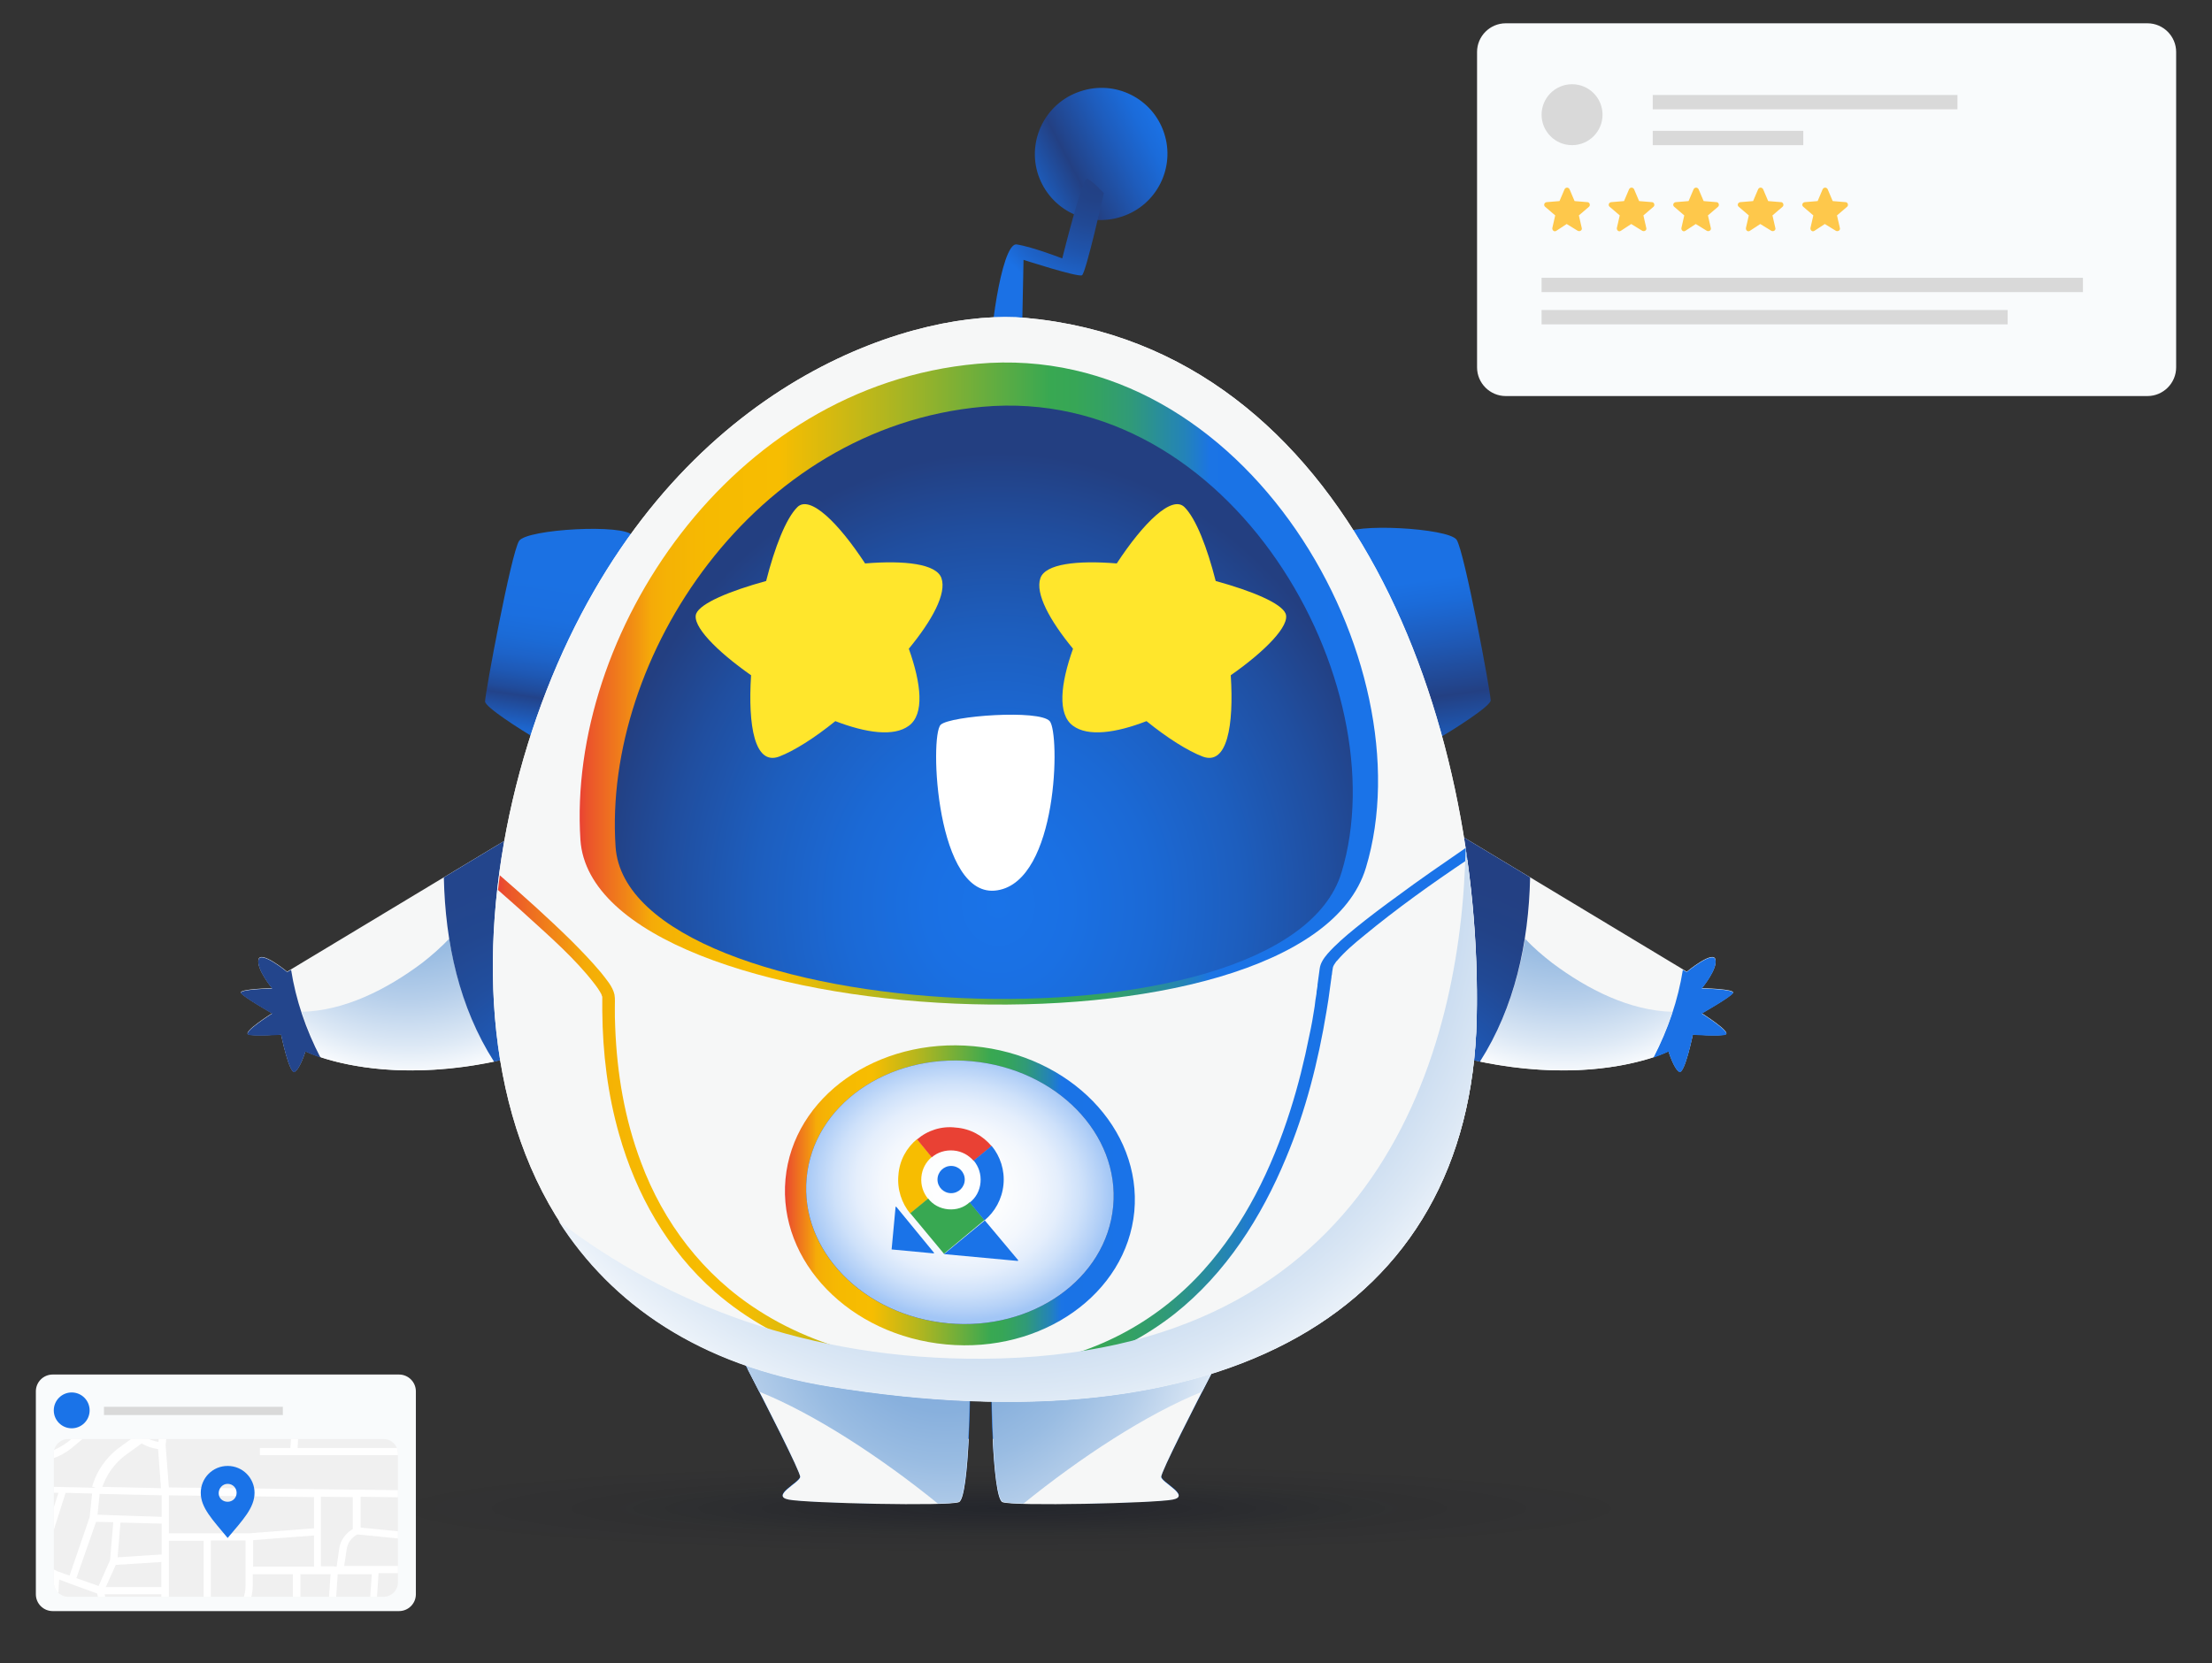 <?xml version="1.0" encoding="utf-8"?>
<!-- Generator: Adobe Illustrator 26.0.2, SVG Export Plug-In . SVG Version: 6.00 Build 0)  -->
<svg version="1.1" id="Layer_1" xmlns="http://www.w3.org/2000/svg" xmlns:xlink="http://www.w3.org/1999/xlink" x="0px" y="0px"
	 viewBox="0 0 617 464" style="enable-background:new 0 0 617 464;" xml:space="preserve">
<rect x="0" y="0" width="617" height="464" fill="#333333" stroke="none"/>
<style type="text/css">
	.st0{opacity:0.3;}
	.st1{fill:url(#SVGID_1_);}
	.st2{fill:#F6F7F7;}
	.st3{fill:url(#SVGID_00000024684979692031437880000017118795772860114584_);}
	.st4{fill:url(#SVGID_00000016796624753247357620000011229419856200760745_);}
	.st5{fill:url(#SVGID_00000142168798796239334160000005356038021403902624_);}
	.st6{fill:url(#SVGID_00000116217220398019781080000005164536687897922750_);}
	.st7{fill:url(#SVGID_00000093164813592958077270000011004942249421286034_);}
	.st8{fill:url(#SVGID_00000015337654142103158290000015319808320997497473_);}
	.st9{fill:url(#SVGID_00000015347983920112004580000017885820428582175109_);}
	.st10{fill:url(#SVGID_00000176731405239949201220000002354415178314880662_);}
	.st11{fill:url(#SVGID_00000124849184965144881260000014132989427101173945_);}
	.st12{fill:url(#SVGID_00000005263753225502815660000008578399339185568653_);}
	.st13{fill:url(#SVGID_00000098222118459323008210000006183181738555834258_);}
	.st14{fill:url(#SVGID_00000111182591464344469100000013085462585124359808_);}
	.st15{fill:url(#SVGID_00000031198880528912178120000000710536851216545435_);}
	.st16{fill:url(#SVGID_00000107575616837818048600000012660590249823471801_);}
	.st17{fill:url(#SVGID_00000041981533533714422350000014456292697918738846_);}
	.st18{fill:url(#SVGID_00000167365293828340646030000010060386455337905066_);}
	.st19{fill:url(#SVGID_00000056404337219468273240000010963328338127568278_);}
	.st20{fill:url(#SVGID_00000147918966637632993990000000642381573755143307_);}
	.st21{fill:url(#SVGID_00000170981734961955967420000008472601800558336396_);}
	.st22{fill:url(#SVGID_00000039119025163755457100000014398602019804468138_);}
	.st23{fill:url(#SVGID_00000155824686478441470700000005751028627605280950_);}
	.st24{fill:#FFE62C;}
	.st25{fill:#FFFFFF;}
	.st26{fill:#1A73E8;}
	.st27{fill:#F7BD01;}
	.st28{fill:#38A852;}
	.st29{fill:#E94134;}
	.st30{fill:#F9FBFC;}
	.st31{fill:#D9D9D9;}
	.st32{clip-path:url(#SVGID_00000121257496284549220990000004736500281603018153_);}
	.st33{fill:#FEC84B;}
	.st34{clip-path:url(#SVGID_00000128450539818188715200000013899024552427632009_);}
	.st35{clip-path:url(#SVGID_00000148623466328335594590000006357161162271310001_);}
	.st36{clip-path:url(#SVGID_00000113317997849275992140000000607083389560295593_);}
	.st37{clip-path:url(#SVGID_00000129195702490205002760000008964593303203625127_);}
	.st38{clip-path:url(#SVGID_00000092431667935104277840000016360409277524065944_);}
	.st39{clip-path:url(#SVGID_00000118366249558475523220000001827788114976115083_);}
	.st40{fill:#F0F0F0;}
</style>
<g class="st0">
	
		<radialGradient id="SVGID_1_" cx="207.84" cy="296.264" r="1" gradientTransform="matrix(180.211 0 0 -12.759 -37173.73 4200.852)" gradientUnits="userSpaceOnUse">
		<stop  offset="0" style="stop-color:#00071B"/>
		<stop  offset="0.378" style="stop-color:#00071B;stop-opacity:0.5"/>
		<stop  offset="0.606" style="stop-color:#00071B;stop-opacity:0.2"/>
		<stop  offset="1" style="stop-color:#00071B;stop-opacity:0"/>
	</radialGradient>
	<path class="st1" d="M91.2,420.2c0-9.7,82.8-17.6,185-17.6s187.5,8.1,185,17.6c-3.3,12.1-86,19.9-185,17.6
		C174,435.3,91.2,429.9,91.2,420.2z"/>
</g>
<path class="st2" d="M153.8,226.7l-73.7,44.4c0,0-7.4-6.1-8-3.4c-0.6,2.7,3.8,8,3.8,8s-9.3,0.2-8.7,1.3c0.6,1.1,8.7,5.7,8.7,5.7
	s-8.4,5.3-6.6,5.9c1.7,0.6,9.1,0,9.1,0s2.3,11.2,3.8,10.4c1.5-0.8,3-5.7,3-5.7s30.6,15.6,81.7-6.5
	C218,264.9,153.8,226.7,153.8,226.7L153.8,226.7z"/>
<radialGradient id="SVGID_00000143584911036952404880000001789980061039068066_" cx="205.601" cy="284.962" r="1" gradientTransform="matrix(61.485 0 0 -61.452 -12487.577 17817.242)" gradientUnits="userSpaceOnUse">
	<stop  offset="0" style="stop-color:#1C70E2"/>
	<stop  offset="9.000000e-02" style="stop-color:#1D69D4"/>
	<stop  offset="0.34" style="stop-color:#1F59B5"/>
	<stop  offset="0.57" style="stop-color:#214E9E"/>
	<stop  offset="0.8" style="stop-color:#224790"/>
	<stop  offset="1" style="stop-color:#23458C"/>
</radialGradient>
<path style="fill:url(#SVGID_00000143584911036952404880000001789980061039068066_);" d="M80.1,271.2c0,0-7.4-6.1-8-3.4
	c-0.6,2.7,3.8,8,3.8,8s-9.3,0.2-8.7,1.3c0.6,1.1,8.7,5.7,8.7,5.7s-8.4,5.3-6.6,5.9c1.7,0.6,9.1,0,9.1,0s2.3,11.2,3.8,10.4
	c1.5-0.8,3-5.7,3-5.7s1.4,0.7,4.2,1.7c-4.1-7.9-6.9-16.2-8.2-24.5L80.1,271.2L80.1,271.2z"/>
<radialGradient id="SVGID_00000015321541905490751350000015657369738855494567_" cx="205.852" cy="284.743" r="1" gradientTransform="matrix(66.386 0 0 -66.35 -13551.693 19127.832)" gradientUnits="userSpaceOnUse">
	<stop  offset="0.19" style="stop-color:#83ADDC"/>
	<stop  offset="0.31" style="stop-color:#88B0DD"/>
	<stop  offset="0.47" style="stop-color:#99BCE2"/>
	<stop  offset="0.65" style="stop-color:#B5CEEA"/>
	<stop  offset="0.85" style="stop-color:#DCE8F5"/>
	<stop  offset="1" style="stop-color:#FFFFFF"/>
</radialGradient>
<path style="fill:url(#SVGID_00000015321541905490751350000015657369738855494567_);" d="M117.7,268.7c-9.9,7.4-21.6,13.3-33.5,13.6
	c1.4,4.3,3.2,8.5,5.3,12.7c7.4,2.4,24.1,6.2,48.4,1.2c-6.7-10.4-10.6-22.1-12.6-34.3C122.9,264.4,120.4,266.6,117.7,268.7
	L117.7,268.7z"/>
<radialGradient id="SVGID_00000007429085808542691110000005327185247514254774_" cx="205.601" cy="284.962" r="1" gradientTransform="matrix(61.485 0 0 -61.452 -12487.577 17817.242)" gradientUnits="userSpaceOnUse">
	<stop  offset="0" style="stop-color:#1C70E2"/>
	<stop  offset="9.000000e-02" style="stop-color:#1D69D4"/>
	<stop  offset="0.34" style="stop-color:#1F59B5"/>
	<stop  offset="0.57" style="stop-color:#214E9E"/>
	<stop  offset="0.8" style="stop-color:#224790"/>
	<stop  offset="1" style="stop-color:#23458C"/>
</radialGradient>
<path style="fill:url(#SVGID_00000007429085808542691110000005327185247514254774_);" d="M153.8,226.7l-30,18.1
	c0.4,18.3,4.3,36.2,14,51.4c8.8-1.8,18.5-4.8,29.1-9.3C218,264.9,153.8,226.7,153.8,226.7L153.8,226.7z"/>
<path class="st2" d="M396.8,226.7l73.7,44.4c0,0,7.4-6.1,8-3.4c0.6,2.7-3.8,8-3.8,8s9.3,0.2,8.7,1.3c-0.6,1.1-8.7,5.7-8.7,5.7
	s8.4,5.3,6.6,5.9c-1.7,0.6-9.1,0-9.1,0s-2.3,11.2-3.8,10.4c-1.5-0.8-3-5.7-3-5.7s-30.6,15.6-81.7-6.5
	C332.6,264.9,396.8,226.7,396.8,226.7L396.8,226.7z"/>
<radialGradient id="SVGID_00000036948573006867949520000007089982188533833399_" cx="212.399" cy="279.038" r="1" gradientTransform="matrix(-61.485 0 0 61.452 13456.251 -16841.461)" gradientUnits="userSpaceOnUse">
	<stop  offset="0" style="stop-color:#234083"/>
	<stop  offset="0.19" style="stop-color:#224287"/>
	<stop  offset="0.4" style="stop-color:#214995"/>
	<stop  offset="0.62" style="stop-color:#1F54AC"/>
	<stop  offset="0.85" style="stop-color:#1D64CB"/>
	<stop  offset="1" style="stop-color:#1B71E5"/>
</radialGradient>
<path style="fill:url(#SVGID_00000036948573006867949520000007089982188533833399_);" d="M470.5,271.2c0,0,7.4-6.1,8-3.4
	c0.6,2.7-3.8,8-3.8,8s9.3,0.2,8.7,1.3c-0.6,1.1-8.7,5.7-8.7,5.7s8.4,5.3,6.6,5.9c-1.7,0.6-9.1,0-9.1,0s-2.3,11.2-3.8,10.4
	c-1.5-0.8-3-5.7-3-5.7s-1.4,0.7-4.2,1.7c4.1-7.9,6.9-16.2,8.2-24.5L470.5,271.2L470.5,271.2z"/>
<radialGradient id="SVGID_00000032620696008393378840000010253568427541382555_" cx="212.148" cy="279.257" r="1" gradientTransform="matrix(-66.386 0 0 66.35 14520.364 -18293.287)" gradientUnits="userSpaceOnUse">
	<stop  offset="0.19" style="stop-color:#83ADDC"/>
	<stop  offset="0.31" style="stop-color:#88B0DD"/>
	<stop  offset="0.47" style="stop-color:#99BCE2"/>
	<stop  offset="0.65" style="stop-color:#B5CEEA"/>
	<stop  offset="0.85" style="stop-color:#DCE8F5"/>
	<stop  offset="1" style="stop-color:#FFFFFF"/>
</radialGradient>
<path style="fill:url(#SVGID_00000032620696008393378840000010253568427541382555_);" d="M433,268.7c9.9,7.4,21.6,13.3,33.5,13.6
	c-1.4,4.3-3.2,8.5-5.3,12.7c-7.4,2.4-24.1,6.2-48.4,1.2c6.7-10.4,10.6-22.1,12.6-34.3C427.7,264.4,430.3,266.6,433,268.7L433,268.7z
	"/>
<radialGradient id="SVGID_00000163753505950302366530000016005731837968368050_" cx="212.399" cy="279.038" r="1" gradientTransform="matrix(-61.485 0 0 61.452 13456.25 -16841.461)" gradientUnits="userSpaceOnUse">
	<stop  offset="0" style="stop-color:#1B71E5"/>
	<stop  offset="0.15" style="stop-color:#1D64CB"/>
	<stop  offset="0.38" style="stop-color:#1F54AC"/>
	<stop  offset="0.6" style="stop-color:#214995"/>
	<stop  offset="0.81" style="stop-color:#224287"/>
	<stop  offset="1" style="stop-color:#234083"/>
</radialGradient>
<path style="fill:url(#SVGID_00000163753505950302366530000016005731837968368050_);" d="M396.8,226.7l30,18.1
	c-0.4,18.3-4.3,36.2-14,51.4c-8.8-1.8-18.5-4.8-29.1-9.3C332.6,264.9,396.8,226.7,396.8,226.7L396.8,226.7z"/>
<radialGradient id="SVGID_00000096021806828698076480000013478685344682171805_" cx="205.389" cy="285.755" r="1" gradientTransform="matrix(59.685 2.229 1.73 -46.332 -12945.281 13147.002)" gradientUnits="userSpaceOnUse">
	<stop  offset="0" style="stop-color:#234083"/>
	<stop  offset="0.19" style="stop-color:#224287"/>
	<stop  offset="0.4" style="stop-color:#214995"/>
	<stop  offset="0.62" style="stop-color:#1F54AC"/>
	<stop  offset="0.85" style="stop-color:#1D64CB"/>
	<stop  offset="1" style="stop-color:#1B71E5"/>
</radialGradient>
<path style="fill:url(#SVGID_00000096021806828698076480000013478685344682171805_);" d="M205.9,376.9c0,0,17.5,33.6,17.3,35.1
	c-0.2,1.6-8.3,5.3-3.2,6.3c5.1,1,44.7,1.9,47.5,0.7c2.8-1.2,3.1-30.1,3.1-30.1L205.9,376.9z"/>
<path class="st2" d="M208.5,381.9c4.9,9.4,14.9,29,14.7,30.2c-0.2,1.6-8.3,5.3-3.2,6.3c5.1,1,44.7,1.9,47.5,0.7
	c1.5-0.7,2.3-9.6,2.7-17.6C250.7,393.7,223.3,383.6,208.5,381.9z"/>
<radialGradient id="SVGID_00000074416222304910238360000008322340386300772488_" cx="206.665" cy="284.035" r="1" gradientTransform="matrix(89.497 0 0 -89.448 -18232.107 25772.435)" gradientUnits="userSpaceOnUse">
	<stop  offset="0.19" style="stop-color:#83ADDC"/>
	<stop  offset="0.31" style="stop-color:#88B0DD"/>
	<stop  offset="0.47" style="stop-color:#99BCE2"/>
	<stop  offset="0.65" style="stop-color:#B5CEEA"/>
	<stop  offset="0.85" style="stop-color:#DCE8F5"/>
	<stop  offset="1" style="stop-color:#FFFFFF"/>
</radialGradient>
<path style="fill:url(#SVGID_00000074416222304910238360000008322340386300772488_);" d="M205.9,376.9c0,0,2.7,5.1,5.9,11.4
	c15.4,6.2,33.9,18.3,49.8,31.2c3.1-0.1,5.2-0.2,5.8-0.5c2.8-1.2,3.1-30.1,3.1-30.1L205.9,376.9L205.9,376.9z"/>
<radialGradient id="SVGID_00000098921971698728175670000002367115375423584669_" cx="212.383" cy="277.909" r="1" gradientTransform="matrix(-59.685 2.229 1.73 46.332 12859.262 -12981.912)" gradientUnits="userSpaceOnUse">
	<stop  offset="0" style="stop-color:#234083"/>
	<stop  offset="0.19" style="stop-color:#224287"/>
	<stop  offset="0.4" style="stop-color:#214995"/>
	<stop  offset="0.62" style="stop-color:#1F54AC"/>
	<stop  offset="0.85" style="stop-color:#1D64CB"/>
	<stop  offset="1" style="stop-color:#1B71E5"/>
</radialGradient>
<path style="fill:url(#SVGID_00000098921971698728175670000002367115375423584669_);" d="M341.2,376.9c0,0-17.5,33.6-17.3,35.1
	c0.2,1.6,8.3,5.3,3.2,6.3c-5.1,1-44.7,1.9-47.5,0.7c-2.8-1.2-3.1-30.1-3.1-30.1L341.2,376.9z"/>
<path class="st2" d="M338.6,381.9c-4.9,9.4-14.9,29-14.7,30.2c0.2,1.6,8.3,5.3,3.2,6.3c-5.1,1-44.7,1.9-47.5,0.7
	c-1.5-0.7-2.3-9.6-2.7-17.6C296.4,393.7,323.8,383.6,338.6,381.9z"/>
<radialGradient id="SVGID_00000080908454379289695550000002663102300651370167_" cx="206.665" cy="284.035" r="1" gradientTransform="matrix(89.497 0 0 -89.448 -18232.107 25772.435)" gradientUnits="userSpaceOnUse">
	<stop  offset="0.19" style="stop-color:#83ADDC"/>
	<stop  offset="0.31" style="stop-color:#88B0DD"/>
	<stop  offset="0.47" style="stop-color:#99BCE2"/>
	<stop  offset="0.65" style="stop-color:#B5CEEA"/>
	<stop  offset="0.85" style="stop-color:#DCE8F5"/>
	<stop  offset="1" style="stop-color:#FFFFFF"/>
</radialGradient>
<path style="fill:url(#SVGID_00000080908454379289695550000002663102300651370167_);" d="M341.2,376.9c0,0-2.7,5.1-5.9,11.4
	c-15.4,6.2-33.9,18.3-49.8,31.2c-3.1-0.1-5.2-0.2-5.8-0.5c-2.8-1.2-3.1-30.1-3.1-30.1L341.2,376.9L341.2,376.9z"/>
<linearGradient id="SVGID_00000103256372054089896630000007370384152642484382_" gradientUnits="userSpaceOnUse" x1="290.763" y1="412.447" x2="323.441" y2="429.613" gradientTransform="matrix(1 0 0 -1 0 464)">
	<stop  offset="0" style="stop-color:#1D5AB7"/>
	<stop  offset="0.26" style="stop-color:#234083"/>
	<stop  offset="0.32" style="stop-color:#22458D"/>
	<stop  offset="0.63" style="stop-color:#1E5CBC"/>
	<stop  offset="0.86" style="stop-color:#1B6BD9"/>
	<stop  offset="1" style="stop-color:#1B71E4"/>
</linearGradient>
<path style="fill:url(#SVGID_00000103256372054089896630000007370384152642484382_);" d="M313,60.4c9.7-3.2,14.9-13.7,11.7-23.3
	c-3.2-9.7-13.7-14.9-23.4-11.6c-9.7,3.2-14.9,13.7-11.7,23.3C292.9,58.5,303.3,63.7,313,60.4z"/>
<radialGradient id="SVGID_00000134220751344901123210000001381003373897710764_" cx="206.063" cy="289.55" r="1" gradientTransform="matrix(30.299 -15.898 -15.893 -30.289 -1335.519 12095.57)" gradientUnits="userSpaceOnUse">
	<stop  offset="0" style="stop-color:#234083"/>
	<stop  offset="0.19" style="stop-color:#224287"/>
	<stop  offset="0.4" style="stop-color:#214995"/>
	<stop  offset="0.62" style="stop-color:#1F54AC"/>
	<stop  offset="0.85" style="stop-color:#1D64CB"/>
	<stop  offset="1" style="stop-color:#1B71E5"/>
</radialGradient>
<path style="fill:url(#SVGID_00000134220751344901123210000001381003373897710764_);" d="M276.7,98.3c-1.2-0.1,2.4-30.8,6.9-30.1
	c4.5,0.7,12.7,3.9,12.7,3.9s5.6-22.6,6.9-22.2c1.4,0.4,4.7,4,4.7,4s-5,22.3-6.1,22.9c-1.2,0.6-16.3-4.3-16.3-4.3L285.1,92
	L276.7,98.3L276.7,98.3z"/>
<linearGradient id="SVGID_00000026145823701683745610000005704836051423166082_" gradientUnits="userSpaceOnUse" x1="400.134" y1="257.864" x2="393.639" y2="301.564" gradientTransform="matrix(1 0 0 -1 0 464)">
	<stop  offset="0" style="stop-color:#1D5AB7"/>
	<stop  offset="0.26" style="stop-color:#234083"/>
	<stop  offset="0.32" style="stop-color:#22458D"/>
	<stop  offset="0.63" style="stop-color:#1E5CBC"/>
	<stop  offset="0.86" style="stop-color:#1B6BD9"/>
	<stop  offset="1" style="stop-color:#1B71E4"/>
</linearGradient>
<path style="fill:url(#SVGID_00000026145823701683745610000005704836051423166082_);" d="M401,206.2c-1.6,1-3.7,0.4-4.5-1.3
	c-6-11.7-23.7-52.8-21.8-55.8c2.2-3.3,29.4-1.8,31.6,1.5c2.2,3.3,9.5,42.6,9.5,44.8C415.8,197,406,203.2,401,206.2L401,206.2z"/>
<linearGradient id="SVGID_00000142175343567205725700000005513534208083434148_" gradientUnits="userSpaceOnUse" x1="150.936" y1="257.532" x2="157.434" y2="301.232" gradientTransform="matrix(1 0 0 -1 0 464)">
	<stop  offset="0" style="stop-color:#1B6FE0"/>
	<stop  offset="0.26" style="stop-color:#22438A"/>
	<stop  offset="0.3" style="stop-color:#204B9A"/>
	<stop  offset="0.4" style="stop-color:#1E58B4"/>
	<stop  offset="0.51" style="stop-color:#1D63C9"/>
	<stop  offset="0.63" style="stop-color:#1B6BD7"/>
	<stop  offset="0.77" style="stop-color:#1B6FE0"/>
	<stop  offset="1" style="stop-color:#1B71E3"/>
</linearGradient>
<path style="fill:url(#SVGID_00000142175343567205725700000005513534208083434148_);" d="M150.1,206.5c1.6,1,3.7,0.4,4.5-1.3
	c6-11.7,23.7-52.8,21.8-55.8c-2.2-3.3-29.4-1.8-31.6,1.5c-2.2,3.3-9.5,42.6-9.5,44.8C135.3,197.3,145.1,203.5,150.1,206.5
	L150.1,206.5z"/>
<path class="st2" d="M286.2,88.7c90.9,8.4,127.5,113.1,125.7,195.4c-1.8,82.3-71.1,120.4-180.3,102.7
	C122.5,369.2,123.4,252,158.7,178.2S256.7,86,286.2,88.7z"/>
<path class="st2" d="M286.2,88.7c90.9,8.4,127.5,113.1,125.7,195.4c-1.8,82.3-71.1,120.4-180.3,102.7
	C122.5,369.2,123.4,252,158.7,178.2S256.7,86,286.2,88.7z"/>
<linearGradient id="SVGID_00000132046520966826417200000011945521739406329260_" gradientUnits="userSpaceOnUse" x1="218.911" y1="130.438" x2="316.517" y2="130.438" gradientTransform="matrix(1 0 0 -1 0 464)">
	<stop  offset="0" style="stop-color:#E94134"/>
	<stop  offset="1.000000e-02" style="stop-color:#EB532C"/>
	<stop  offset="7.000000e-02" style="stop-color:#F29212"/>
	<stop  offset="9.000000e-02" style="stop-color:#F5AB08"/>
	<stop  offset="0.11" style="stop-color:#F5B205"/>
	<stop  offset="0.16" style="stop-color:#F6BA01"/>
	<stop  offset="0.25" style="stop-color:#F7BD01"/>
	<stop  offset="0.38" style="stop-color:#B4B61E"/>
	<stop  offset="0.59" style="stop-color:#38A852"/>
	<stop  offset="0.62" style="stop-color:#37A656"/>
	<stop  offset="0.65" style="stop-color:#34A262"/>
	<stop  offset="0.69" style="stop-color:#309A78"/>
	<stop  offset="0.72" style="stop-color:#2A9095"/>
	<stop  offset="0.76" style="stop-color:#2382BB"/>
	<stop  offset="0.79" style="stop-color:#1B74E5"/>
	<stop  offset="0.81" style="stop-color:#1A73E6"/>
	<stop  offset="0.98" style="stop-color:#1A73E8"/>
</linearGradient>
<path style="fill:url(#SVGID_00000132046520966826417200000011945521739406329260_);" d="M316.4,338c2.1-23-17.9-43.6-44.8-46.1
	c-26.9-2.5-50.4,14.1-52.5,37.1c-2.1,23,17.9,43.6,44.8,46.1C290.7,377.6,314.2,361,316.4,338z"/>
<radialGradient id="SVGID_00000048479923747568046140000000253724957287755435_" cx="203.718" cy="286.288" r="1" gradientTransform="matrix(42.92 4.857 4.126 -36.463 -9657.603 9780.901)" gradientUnits="userSpaceOnUse">
	<stop  offset="0" style="stop-color:#C2D5EE"/>
	<stop  offset="0.15" style="stop-color:#BCCFEB"/>
	<stop  offset="0.35" style="stop-color:#ABC1E2"/>
	<stop  offset="0.58" style="stop-color:#8FA9D4"/>
	<stop  offset="0.83" style="stop-color:#6889C1"/>
	<stop  offset="0.88" style="stop-color:#6183BE"/>
	<stop  offset="0.9" style="stop-color:#5C7EB9"/>
	<stop  offset="0.94" style="stop-color:#5070AD"/>
	<stop  offset="0.97" style="stop-color:#3B5999"/>
	<stop  offset="1" style="stop-color:#233F81"/>
</radialGradient>
<path style="fill:url(#SVGID_00000048479923747568046140000000253724957287755435_);" d="M310.5,336.6c1.9-20.2-15.8-38.3-39.4-40.5
	c-23.6-2.2-44.3,12.4-46.1,32.6c-1.9,20.2,15.8,38.3,39.4,40.5C288,371.4,308.6,356.8,310.5,336.6z"/>
<radialGradient id="SVGID_00000124152500845179691610000005482107221663883428_" cx="203.718" cy="286.288" r="1" gradientTransform="matrix(42.92 4.857 4.126 -36.463 -9657.603 9780.901)" gradientUnits="userSpaceOnUse">
	<stop  offset="4.000000e-02" style="stop-color:#FFFFFF"/>
	<stop  offset="0.31" style="stop-color:#FCFDFE"/>
	<stop  offset="0.5" style="stop-color:#F3F7FD"/>
	<stop  offset="0.66" style="stop-color:#E4EEFC"/>
	<stop  offset="0.8" style="stop-color:#CEE1FA"/>
	<stop  offset="0.93" style="stop-color:#B3D0F7"/>
	<stop  offset="1" style="stop-color:#A2C6F6"/>
</radialGradient>
<path style="fill:url(#SVGID_00000124152500845179691610000005482107221663883428_);" d="M310.5,336.6c1.9-20.2-15.8-38.3-39.4-40.5
	c-23.6-2.2-44.3,12.4-46.1,32.6c-1.9,20.2,15.8,38.3,39.4,40.5C288,371.4,308.6,356.8,310.5,336.6z"/>
<linearGradient id="SVGID_00000142883689288157178890000017962057563064150401_" gradientUnits="userSpaceOnUse" x1="138.633" y1="153.094" x2="409.383" y2="153.094" gradientTransform="matrix(1 0 0 -1 0 464)">
	<stop  offset="0" style="stop-color:#E94134"/>
	<stop  offset="1.000000e-02" style="stop-color:#EB532C"/>
	<stop  offset="7.000000e-02" style="stop-color:#F29212"/>
	<stop  offset="9.000000e-02" style="stop-color:#F5AB08"/>
	<stop  offset="0.11" style="stop-color:#F5B205"/>
	<stop  offset="0.16" style="stop-color:#F6BA01"/>
	<stop  offset="0.25" style="stop-color:#F7BD01"/>
	<stop  offset="0.38" style="stop-color:#B4B61E"/>
	<stop  offset="0.59" style="stop-color:#38A852"/>
	<stop  offset="0.62" style="stop-color:#37A656"/>
	<stop  offset="0.65" style="stop-color:#34A262"/>
	<stop  offset="0.69" style="stop-color:#309A78"/>
	<stop  offset="0.72" style="stop-color:#2A9095"/>
	<stop  offset="0.76" style="stop-color:#2382BB"/>
	<stop  offset="0.79" style="stop-color:#1B74E5"/>
	<stop  offset="0.81" style="stop-color:#1A73E6"/>
	<stop  offset="0.98" style="stop-color:#1A73E8"/>
</linearGradient>
<path style="fill:url(#SVGID_00000142883689288157178890000017962057563064150401_);" d="M408.8,236.6c-6.4,4.4-12.8,8.8-19,13.4
	c-4,2.9-8,5.9-11.8,9c-2.7,2.2-5.4,4.5-7.7,7.1c-1.1,1.3-2,2.6-2.2,4.2c-0.2,1.5-0.4,3-0.6,4.4c0,0.1,0,0.2,0,0.2c0,0,0,0.1,0,0.1
	c0,0.2-0.1,0.5-0.1,0.7c-0.1,0.5-0.2,1.1-0.2,1.6c-0.2,1.2-0.4,2.3-0.5,3.5c-0.4,2.7-0.9,5.5-1.5,8.2c-1.4,7-3.1,13.9-5.3,20.8
	c-5.1,16.1-12.7,31.8-24.2,44.6c-13.3,14.8-31.4,24.3-51.7,26.6c-13.3,1.5-26.9,0.4-39.9-2.4c-11.5-2.5-22.6-6.6-32.4-12.9
	c-15.6-9.9-26.7-24.7-32.9-41.4c-4.6-12.2-6.7-24.8-7.2-37.7c-0.1-1.8-0.1-3.7-0.1-5.5c0-1.2,0.1-2.4-0.1-3.6
	c-0.5-2.3-2.4-4.4-3.8-6.2c-2.6-3.1-5.4-6-8.3-8.9c-6.4-6.3-13.1-12.3-19.9-18.2c-0.2,1.4-0.3,2.7-0.5,4.1c2.8,2.5,5.6,4.9,8.3,7.4
	c6.4,5.8,13.3,11.9,18.4,18.5c0.8,1,1.5,2,2.1,3.1c0,0.1,0.1,0.2,0.1,0.2c0,0,0,0.1,0,0.1c0.1,0.2,0.1,0.3,0.2,0.5c0,0,0,0,0,0
	c0,0,0,0,0,0c0,0.1,0,0.2,0,0.3c0,1.2,0,2.5,0,3.7c0.1,11.6,1.5,23.2,4.7,34.4c4.7,16.6,13.4,32.2,26.7,43.9
	c18.2,15.9,42.9,22.9,67.1,24.1c11.8,0.6,23.8-0.6,35-4.1c9.5-3,18.3-7.7,26.1-13.8c14.4-11.4,24.3-27.1,31.1-43.5
	c5.5-13.1,9-27,11.3-40.9c0.4-2.2,0.7-4.4,1-6.7c0.1-1,0.3-1.9,0.4-2.9c0,0,0-0.1,0-0.1c0,0,0,0,0,0c0-0.2,0-0.3,0.1-0.5
	c0-0.3,0.1-0.6,0.1-0.9c0.1-0.4,0.1-0.8,0.2-1.2c0-0.1,0.1-0.2,0.1-0.3c0.1-0.1,0.1-0.3,0.2-0.4c0.1-0.2,0.3-0.4,0.4-0.6
	c0.3-0.5,0.2-0.3,0.4-0.5c2.2-2.6,4.8-4.8,7.5-7c9.2-7.6,19-14.6,29-21.3C409.2,239.1,409,237.8,408.8,236.6L408.8,236.6z"/>
<radialGradient id="SVGID_00000067953321616048831290000009638973180302075797_" cx="207.776" cy="283.067" r="1" gradientTransform="matrix(170.732 0 0 -170.639 -35195.766 48545.816)" gradientUnits="userSpaceOnUse">
	<stop  offset="0.19" style="stop-color:#83ADDC"/>
	<stop  offset="0.31" style="stop-color:#88B0DD"/>
	<stop  offset="0.47" style="stop-color:#99BCE2"/>
	<stop  offset="0.65" style="stop-color:#B5CEEA"/>
	<stop  offset="0.85" style="stop-color:#DCE8F5"/>
	<stop  offset="1" style="stop-color:#FFFFFF"/>
</radialGradient>
<path style="fill:url(#SVGID_00000067953321616048831290000009638973180302075797_);" d="M411.9,284.2c0.3-15.3-0.7-31.4-3.1-47.5
	c-1.1,55.9-23.9,141.7-134.7,142.4c-48.6,0.3-88.1-15.3-118.3-38.4c14.7,23,39,40.3,75.7,46.2C340.8,404.6,410.1,366.5,411.9,284.2z
	"/>
<linearGradient id="SVGID_00000054264763522371661260000011210352198322599354_" gradientUnits="userSpaceOnUse" x1="161.675" y1="273.313" x2="384.4" y2="273.313" gradientTransform="matrix(1 0 0 -1 0 464)">
	<stop  offset="0" style="stop-color:#E94134"/>
	<stop  offset="1.000000e-02" style="stop-color:#EB532C"/>
	<stop  offset="7.000000e-02" style="stop-color:#F29212"/>
	<stop  offset="9.000000e-02" style="stop-color:#F5AB08"/>
	<stop  offset="0.11" style="stop-color:#F5B205"/>
	<stop  offset="0.16" style="stop-color:#F6BA01"/>
	<stop  offset="0.25" style="stop-color:#F7BD01"/>
	<stop  offset="0.38" style="stop-color:#B4B61E"/>
	<stop  offset="0.59" style="stop-color:#38A852"/>
	<stop  offset="0.62" style="stop-color:#37A656"/>
	<stop  offset="0.65" style="stop-color:#34A262"/>
	<stop  offset="0.69" style="stop-color:#309A78"/>
	<stop  offset="0.72" style="stop-color:#2A9095"/>
	<stop  offset="0.76" style="stop-color:#2382BB"/>
	<stop  offset="0.79" style="stop-color:#1B74E5"/>
	<stop  offset="0.81" style="stop-color:#1A73E6"/>
	<stop  offset="0.98" style="stop-color:#1A73E8"/>
</linearGradient>
<path style="fill:url(#SVGID_00000054264763522371661260000011210352198322599354_);" d="M272.6,101.5
	c-69.1,6.2-114.4,75.8-110.7,132.8c3.6,54.5,201.9,64.8,219.1,7.8C398.2,185.1,348,94.7,272.6,101.5z"/>
<radialGradient id="SVGID_00000034812046987435859100000004794508016088219031_" cx="207.152" cy="283.431" r="1" gradientTransform="matrix(113.089 0 0 -127.155 -23148.131 36292.125)" gradientUnits="userSpaceOnUse">
	<stop  offset="0" style="stop-color:#1A73E8"/>
	<stop  offset="0.18" style="stop-color:#1A70E3"/>
	<stop  offset="0.38" style="stop-color:#1B69D5"/>
	<stop  offset="0.6" style="stop-color:#1D5EBE"/>
	<stop  offset="0.82" style="stop-color:#204E9F"/>
	<stop  offset="0.99" style="stop-color:#233F81"/>
</radialGradient>
<path style="fill:url(#SVGID_00000034812046987435859100000004794508016088219031_);" d="M274,113.5c-63.9,5.8-105.8,70-102.3,122.7
	c3.3,50.4,186.6,59.9,202.5,7.2C390.1,190.8,343.7,107.2,274,113.5z"/>
<path class="st24" d="M290.2,161.3c1.4-4,10.3-5,21.3-4.1c7.4-11.3,15.4-19.2,18.9-15.7c3.2,3.2,6.3,11.2,8.7,20.6
	c10.2,2.8,18.3,6.2,19.5,9.1c1.3,3.3-5.6,10.4-15.3,17.2c0.9,14.1-1,25.2-7.8,22.7c-4.2-1.6-9.9-5.2-15.7-9.9
	c-8.5,3.3-16.3,4.4-20.5,1.3c-4.4-3.2-3.5-11.7,0-21.5C292.8,173.1,288.7,165.6,290.2,161.3L290.2,161.3z"/>
<path class="st24" d="M262.6,161.3c-1.4-4-10.3-5-21.3-4.1c-7.4-11.3-15.4-19.2-18.9-15.7c-3.2,3.2-6.3,11.2-8.7,20.6
	c-10.2,2.8-18.3,6.2-19.5,9.1c-1.3,3.3,5.6,10.4,15.3,17.2c-0.9,14.1,1,25.2,7.8,22.7c4.2-1.6,9.9-5.2,15.7-9.9
	c8.6,3.3,16.3,4.4,20.5,1.3c4.4-3.2,3.5-11.7,0-21.5C260,173.1,264.1,165.6,262.6,161.3L262.6,161.3z"/>
<path class="st25" d="M262.4,202.2c2.7-2.5,27.5-4.3,30.4-1c2.9,3.3,2.4,44.5-14.6,47.2C261.1,251.2,259.2,205.2,262.4,202.2z"/>
<path class="st26" d="M250,336.7c-0.1-0.1-0.2,0-0.2,0.1l-1.1,11.8l11.7,1.1c0.1,0,0.2-0.1,0.1-0.2L250,336.7L250,336.7z"/>
<path class="st26" d="M284,351.6l-9.3-11.1l-11.4,9.4l20.5,1.9C284,351.8,284,351.7,284,351.6L284,351.6z"/>
<path class="st27" d="M257,328.4c0.2-2.3,1.3-4.2,2.9-5.6l-4.1-5c-2.9,2.4-4.9,5.9-5.2,10c-0.4,4,0.9,7.9,3.3,10.8l5-4.1
	C257.5,332.8,256.8,330.7,257,328.4z"/>
<path class="st28" d="M264.5,337.4c-2.3-0.2-4.3-1.3-5.6-3l-5,4.1l9.4,11.3l11.3-9.4l-4.1-5C268.9,336.9,266.8,337.6,264.5,337.4
	L264.5,337.4z"/>
<path class="st29" d="M255.8,317.9l4.1,5c1.6-1.4,3.8-2.1,6.1-1.9c2.3,0.2,4.2,1.3,5.6,2.9l5-4.1c-2.4-2.9-5.9-4.9-10-5.2
	C262.6,314.1,258.7,315.4,255.8,317.9z"/>
<path class="st26" d="M273.5,329.9c-0.2,2.3-1.3,4.3-3,5.6l4.1,5c2.9-2.4,4.9-5.9,5.3-10c0.4-4-0.9-7.9-3.3-10.8l-5,4.1
	C273,325.5,273.7,327.6,273.5,329.9z"/>
<path class="st26" d="M265.3,332.9c2.1,0,3.8-1.7,3.8-3.8s-1.7-3.8-3.8-3.8c-2.1,0-3.8,1.7-3.8,3.8S263.2,332.9,265.3,332.9z"/>
<g>
	<g>
		<path class="st30" d="M420,6.5h179c4.4,0,8,3.6,8,8v88c0,4.4-3.6,8-8,8H420c-4.4,0-8-3.6-8-8v-88C412,10.1,415.6,6.5,420,6.5z"/>
	</g>
	<circle class="st31" cx="438.5" cy="32" r="8.5"/>
	<rect x="461" y="26.5" class="st31" width="85" height="4"/>
	<rect x="461" y="36.5" class="st31" width="42" height="4"/>
	<rect x="430" y="86.5" class="st31" width="130" height="4"/>
	<rect x="430" y="77.5" class="st31" width="151" height="4"/>
	<g>
		<defs>
			<rect id="SVGID_00000034804744971261569960000004147380338143257243_" x="428" y="49.5" width="18" height="18"/>
		</defs>
		<clipPath id="SVGID_00000127759127294100316050000008018655973728701363_">
			<use xlink:href="#SVGID_00000034804744971261569960000004147380338143257243_"  style="overflow:visible;"/>
		</clipPath>
		<g style="clip-path:url(#SVGID_00000127759127294100316050000008018655973728701363_);">
			<path class="st33" d="M437,62.5l3.1,1.9c0.6,0.3,1.3-0.2,1.1-0.8l-0.8-3.5l2.8-2.4c0.5-0.4,0.2-1.3-0.4-1.3l-3.6-0.3l-1.4-3.3
				c-0.3-0.6-1.1-0.6-1.4,0l-1.4,3.3l-3.6,0.3c-0.7,0.1-0.9,0.9-0.4,1.3l2.8,2.4l-0.8,3.5c-0.1,0.6,0.5,1.2,1.1,0.8L437,62.5z"/>
		</g>
	</g>
	<g>
		<defs>
			<rect id="SVGID_00000147213493152170884740000011576890651283514543_" x="446" y="49.5" width="18" height="18"/>
		</defs>
		<clipPath id="SVGID_00000120555670769182045180000015069143229067665563_">
			<use xlink:href="#SVGID_00000147213493152170884740000011576890651283514543_"  style="overflow:visible;"/>
		</clipPath>
		<g style="clip-path:url(#SVGID_00000120555670769182045180000015069143229067665563_);">
			<path class="st33" d="M455,62.5l3.1,1.9c0.6,0.3,1.3-0.2,1.1-0.8l-0.8-3.5l2.8-2.4c0.5-0.4,0.2-1.3-0.4-1.3l-3.6-0.3l-1.4-3.3
				c-0.3-0.6-1.1-0.6-1.4,0l-1.4,3.3l-3.6,0.3c-0.7,0.1-0.9,0.9-0.4,1.3l2.8,2.4l-0.8,3.5c-0.1,0.6,0.5,1.2,1.1,0.8L455,62.5z"/>
		</g>
	</g>
	<g>
		<defs>
			<rect id="SVGID_00000075882782940547878240000004207795953264900279_" x="464" y="49.5" width="18" height="18"/>
		</defs>
		<clipPath id="SVGID_00000123429729881074935580000013567689898668679600_">
			<use xlink:href="#SVGID_00000075882782940547878240000004207795953264900279_"  style="overflow:visible;"/>
		</clipPath>
		<g style="clip-path:url(#SVGID_00000123429729881074935580000013567689898668679600_);">
			<path class="st33" d="M473,62.5l3.1,1.9c0.6,0.3,1.3-0.2,1.1-0.8l-0.8-3.5l2.8-2.4c0.5-0.4,0.2-1.3-0.4-1.3l-3.6-0.3l-1.4-3.3
				c-0.3-0.6-1.1-0.6-1.4,0l-1.4,3.3l-3.6,0.3c-0.7,0.1-0.9,0.9-0.4,1.3l2.8,2.4l-0.8,3.5c-0.1,0.6,0.5,1.2,1.1,0.8L473,62.5z"/>
		</g>
	</g>
	<g>
		<defs>
			<rect id="SVGID_00000119795765403601988130000009705538098152747693_" x="482" y="49.5" width="18" height="18"/>
		</defs>
		<clipPath id="SVGID_00000130641095338746773040000017014659216178028693_">
			<use xlink:href="#SVGID_00000119795765403601988130000009705538098152747693_"  style="overflow:visible;"/>
		</clipPath>
		<g style="clip-path:url(#SVGID_00000130641095338746773040000017014659216178028693_);">
			<path class="st33" d="M491,62.5l3.1,1.9c0.6,0.3,1.3-0.2,1.1-0.8l-0.8-3.5l2.8-2.4c0.5-0.4,0.2-1.3-0.4-1.3l-3.6-0.3l-1.4-3.3
				c-0.3-0.6-1.1-0.6-1.4,0l-1.4,3.3l-3.6,0.3c-0.7,0.1-0.9,0.9-0.4,1.3l2.8,2.4l-0.8,3.5c-0.1,0.6,0.5,1.2,1.1,0.8L491,62.5z"/>
		</g>
	</g>
	<g>
		<defs>
			<rect id="SVGID_00000005255483584294099140000005830377687230340525_" x="500" y="49.5" width="18" height="18"/>
		</defs>
		<clipPath id="SVGID_00000128487064282204104630000008231728214366163348_">
			<use xlink:href="#SVGID_00000005255483584294099140000005830377687230340525_"  style="overflow:visible;"/>
		</clipPath>
		<g style="clip-path:url(#SVGID_00000128487064282204104630000008231728214366163348_);">
			<path class="st33" d="M509,62.5l3.1,1.9c0.6,0.3,1.3-0.2,1.1-0.8l-0.8-3.5l2.8-2.4c0.5-0.4,0.2-1.3-0.4-1.3l-3.6-0.3l-1.4-3.3
				c-0.3-0.6-1.1-0.6-1.4,0l-1.4,3.3l-3.6,0.3c-0.7,0.1-0.9,0.9-0.4,1.3l2.8,2.4l-0.8,3.5c-0.1,0.6,0.5,1.2,1.1,0.8L509,62.5z"/>
		</g>
	</g>
</g>
<g>
	<g>
		<path class="st30" d="M14.7,383.5h96.6c2.6,0,4.7,2.1,4.7,4.7v56.6c0,2.6-2.1,4.7-4.7,4.7H14.7c-2.6,0-4.7-2.1-4.7-4.7v-56.6
			C10,385.6,12.1,383.5,14.7,383.5z"/>
	</g>
	<circle class="st26" cx="20" cy="393.5" r="5"/>
	<rect x="29" y="392.5" class="st31" width="49.9" height="2.3"/>
	<g>
		<defs>
			<path id="SVGID_00000157300254762118969660000018214343436333646243_" d="M19,401.5h88c2.2,0,4,1.8,4,4v36c0,2.2-1.8,4-4,4H19
				c-2.2,0-4-1.8-4-4v-36C15,403.3,16.8,401.5,19,401.5z"/>
		</defs>
		<clipPath id="SVGID_00000123403419360823775020000004714804370084227481_">
			<use xlink:href="#SVGID_00000157300254762118969660000018214343436333646243_"  style="overflow:visible;"/>
		</clipPath>
		<g style="clip-path:url(#SVGID_00000123403419360823775020000004714804370084227481_);">
			<g>
				<defs>
					<rect id="SVGID_00000149347883825490749330000017624269021802359976_" x="-47" y="235.5" width="350.7" height="367"/>
				</defs>
				<clipPath id="SVGID_00000074403468035584347420000013864370800062711176_">
					<use xlink:href="#SVGID_00000149347883825490749330000017624269021802359976_"  style="overflow:visible;"/>
				</clipPath>
				<g style="clip-path:url(#SVGID_00000074403468035584347420000013864370800062711176_);">
					<rect x="-47" y="235.5" class="st40" width="350.7" height="367"/>
					<g>
						<path class="st25" d="M113.2,461.9H70.9v-2h10.8v-20.7H70.5v3.2c0,7-5.7,12.7-12.7,12.7h-96v-2h8l3.2-10.6l1,0.3l-1-0.3
							l4.6-15.2l-0.2-0.1c-3.6-1.1-6.5-3.8-7.8-7.4c-1.3-3.6-0.9-7.4,1.2-10.6l0.8,0.5l-0.8-0.6l2-2.5l-8.6-7.2l1.3-1.5l8.6,7.1
							l5.5-7l4.5-6.9l-10.3-6.1l1-1.7l10.4,6.1l3.8-5.8l0.8,0.5l-0.8-0.5l8.7-13.3l-20.4-7.7l0.7-1.9l20.8,7.9l9.8-17.2l-21.4-16.9
							l1.2-1.6l21.2,16.8c0.3-0.5,0.6-0.9,1-1.4l3.1-3.9l-19.2-20.3l1.5-1.4l19,20.1l3.7-4.7l0.8,0.6l-0.6-0.8l5.7-3.9
							c1.2-0.8,2.5-1.5,3.9-2l11.1-4.2l2.1-1.8l3.2-17.5c0.2-1,0.3-2,0.3-3v-8.5h2v8.5c0,1.1-0.1,2.2-0.3,3.3l-3,16.7l11.5,0.1
							l1.5-16.7l-9.8-0.9l0.2-2l10.7,1l13.9,0.4l-0.1,2l-12.9-0.4l-1.5,16.6l1.6,0h12v2H59.8l-0.7,6.6c-0.2,1.6-0.1,3.2,0.2,4.8
							l3.5,18.8h8.1v2H62v-1v1h-3.2v16.7l22.9,0.7L81,341.2l-8-0.5l0.1-2l8.9,0.6h11.2v1l0.1-1l10.4,1h10.8v2h-9.8l0.9,36l9,0.3
							l-0.1,2L98.5,380v11.3h14.7v2H98c-2.8,3.4-7.7,4.4-11.6,2.2l-2.8-1.5l-0.6,10h30.2v2H72.5v-2H81l0.7-11l-1-0.5
							c-2.2-1.1-4.7-1.7-7.2-1.7h-2.6v-2h2.6c2.8,0,5.6,0.6,8.1,1.8l1.6,0.8l-0.4,0.9l0.5-0.9l4.2,2.3c3.1,1.7,6.9,0.9,9.1-1.8v-12
							l-2.5-0.1l0-0.8l0,0.8l-5.2-0.2v6h-2v-6.1l-38.1-1.2l-2.6,24.9l0.9,11.8l41.6,0.5l0,1l0-1l26,0.3l0,2l-14.1-0.2v8.6l14.2,1.4
							l-0.2,2l-14.9-1.5c-1.6,0.8-2.8,2.4-3,4.2l-0.7,4.6h8.7v1v-1h9.9v2h-9l-1.4,20.7h9V461.9z M92.8,459.9h9.5l1.4-20.7h-9.5
							L92.8,459.9z M83.8,459.9h7l1.4-20.7h-8.4V459.9z M47.1,453.1h9.7v-23.2h-9.7v4.9h-1h1v9.1h-1h1V453.1z M29.9,453.1h15.1v-8.3
							H29.2l0.4,2.1C30.1,448.9,30.2,451,29.9,453.1z M15.8,453.1h12.1c0.3-1.9,0.2-3.9-0.2-5.8l-0.6-2.7l-7.4-2.7l0.3-0.9l-0.3,0.9
							l-3.2-1.2L15.8,453.1z M6.7,453.1h7.1l0.7-13.2l-4.2-2.2l0.5-0.9l-0.5,0.9l-2.6-1.4L6.7,453.1z M-7.6,453.1H4.7l1.1-17.8
							l-3.4-1.8l0.5-0.9l-0.5,0.9l-8.5-4.5l-0.3,5.2l-1-0.1l1,0.1L-7.6,453.1z M-28.1,453.1h18.5l0.5-8.3l-16.3-0.9L-28.1,453.1z
							 M58.8,429.8V453c5.5-0.5,9.7-5.1,9.7-10.7v-12.5H58.8z M29.5,442.8h15.5v-7l-12.7,0.8L29.5,442.8z M-24.8,441.9l15.8,0.8
							l0.5-7.8l-13.7-1.8L-24.8,441.9z M21.3,440.3l6.2,2.2l3.2-7.2l0.9-10.6l-4.8-0.1L21.3,440.3z M16,438.4l3.4,1.2l5.6-16.3
							l0.7-6.6l-7.4-0.2L12,436.3L16,438.4z M93.2,437.1h0.7l0.7-4.9c0.3-2.4,1.8-4.4,3.8-5.6v-8.9l-8.9-0.1v19.4H93.2z M82.8,437.1
							h4.8v-8.7l-17,1.3v7.4H82.8z M7.4,433.8l2.9,1.5l6-18.8l-7.1-0.1L8.3,419l-1-0.3l1,0.3l-4.1,13.1L7.4,433.8l-0.4,0.8
							L7.4,433.8z M33.6,424.8l-0.8,9.7l12.3-0.8v-8.6L33.6,424.8z M-21.5,431.2l13.2,1.7l0.3-5l-3.9-2.1l-7.1-3.2L-21.5,431.2z
							 M-6.5,426.4l8.8,4.7l3.6-11.3l-5.4,0.5l-0.2-2l6.2-0.5l0.8-2.5v-7.7l-1-1.3L-7,407.4l0.4,4.2c0.4,4.1-0.5,8.3-2.7,11.8
							l-0.7,1.1L-6.5,426.4l-0.5,0.9L-6.5,426.4z M57.8,427.8h11.7l18.1-1.4v-8.7l-40.5-0.5v10.6H57.8z M-28.1,411.3
							c-1.2,2.4-1.4,5.3-0.4,7.9c1.1,3,3.4,5.2,6.5,6.1l0.2,0l1.3-4.4l1,0.3l-0.8-0.5l8.9-13.8l-7.9-6.7l-7.5,9.5l6.4,5.4l-1.3,1.5
							L-28.1,411.3z M-18.1,420.8l6.3,2.9l0.8-1.3c1.9-3.1,2.8-6.9,2.4-10.5l-0.4-4.3l-0.6,0L-18.1,420.8z M32.7,422.8l12.4,0.4v-6
							l-17.3-0.4l-0.6,5.8L32.7,422.8z M99.4,416.8l0-0.1L99.4,416.8z M26.8,415.8l0-1l18.1,0.4l-0.8-10.9l-0.1,0
							c-5.8-0.9-10.3-5.5-11-11.2l-12.5,10.5c-2.3,2-5.1,3.3-8.1,4l-3.1,0.7v6.4l17.5,0.4L26.8,415.8z M8.4,415.4L8.4,415.4z
							 M-10.2,406.7L-10.2,406.7z M-25.7,406.5L-25.7,406.5z M-8.2,405.5l0.1,1L-8.2,405.5l13.4-1.1c-0.4-1.2-0.3-2.6,0.4-3.7
							l2.9-5.2c1.4-2.5,3.4-4.4,6-5.6l18.7-9.1l0.1-3.4l-0.5-4.4l-18.9-2L-8.2,405.5L-8.2,405.5z M7.6,404.7l1.2,1.5l3.3-0.7
							c2.6-0.6,5.1-1.8,7.2-3.5l13.6-11.5l0.2-7.4l-17.7,8.6c-2.2,1-3.9,2.7-5.1,4.8l-2.9,5.2C6.8,402.7,6.9,403.8,7.6,404.7
							l-0.8,0.6L7.6,404.7z M-18.3,398.5l7.8,6.6l9-13.9l-8.4-5.5l-3.8,5.8l-0.7-0.5l0.7,0.5L-18.3,398.5z M33.9,391l1,0
							c-0.1,5.5,3.9,10.4,9.3,11.3l2.5-23.8l-1.6,0h-9.9L34.9,391L33.9,391z M-0.1,391L-0.1,391z M-8.8,384.1l8.4,5.5l26-40.5
							l-6.2-8.5l-7.3,9.2c-0.5,0.7-1,1.4-1.4,2.1L0.1,370.5l-0.9-0.5l0.8,0.5L-8.8,384.1z M83.7,377.5l4.1,0.1l0,1l0-1l5.2,0.2
							l-0.7-36.6H83L83.7,377.5z M82.8,378.5L82.8,378.5z M97.5,378l6.1,0.2l-0.9-36l-8.5-0.8l0.7,36.5L97.5,378z M47.8,377.4l0-1
							l9,0.3v-16.6H46.1v16.3l1.7,0.1L47.8,377.4z M45.1,377.4L45.1,377.4z M35.1,376.4h9v-16.3h-8.9l-0.5,12L35.1,376.4z
							 M15.1,369.2l17.6,1.9l0.5-10.9H20.9L15.1,369.2z M34.2,359.1v-1H44l-1.5-12.8l-15,4.6l-5.3,8.2h12V359.1z M20.1,359l0.2,0.1
							L20.1,359z M57.8,358.1h3l-3.5-18.4c-0.3-1.8-0.4-3.6-0.2-5.4l0.7-6.4l-14.8-0.2l-1.8,1.5l3.2,14.6l-1,0.2l1-0.1l1.6,14.3
							H57.8z M20.9,339.2l6.4,8.7l14.9-4.6l-2.9-13.1l-10.2,3.9c-1.2,0.5-2.4,1.1-3.5,1.8L20.9,339.2z M82,340.3L82,340.3z
							 M56.1,326.8L56.1,326.8L56.1,326.8z M57.8,308.2L57.8,308.2z M155.4,328.8l-26.2-0.4l0-1l0,1L73,327.7l0-2l55.1,0.8l0.7-25.4
							l-22.4-6.4v18.2h8.1v2h-9.1v-1v1H73v-2h9.5v-25l-9.8-2.8l0.5-1.9l19.7,5.6v-16.5c0-3.3,0.9-6.6,2.6-9.4l3.3-5.7
							c0.6-1,1.3-2,2.1-2.9l11.2-12.8c1.2-1.4,2.8-2.4,4.5-2.9c1.2-0.4,2.5-0.5,3.8-0.3l7.3,0.9h28.5v1v-1h13.4v1v-1h14
							c0,0,0.1,0,0.1,0l6,0.8l-0.1,1l0.1-1c1.8,0.2,3.3,1.2,4.3,2.8c0.9,1.5,1.1,3.4,0.5,5.1l-10,28.5l-5.4,17.4
							c-0.6,1.8,0.1,3.8,1.7,4.9c1.2,0.8,2.1,2.1,2.5,3.5l0.2,0.6c0.3,1.2,0.4,2.5,0.2,3.7l0,0.2c-0.5,2.4-1.9,4.6-4,5.9
							c-2.1,1.3-4.7,1.7-7.1,1l-17.5-5l0.3-1l-0.3,1l-10.8-3.1v21.3l11.1,0.2L155.4,328.8z M130.2,326.5l12.1,0.2v-21.8l0,0
							l-11.4-3.2L130.2,326.5z M96.4,312.9h8.1v-18.8l-7.5-2.1L96.4,312.9z M84.5,312.9h9.9l0.5-21.5l-10.4-3V312.9z M169.4,310.4
							l3.8,1.1c1.9,0.5,3.8,0.3,5.5-0.8c1.7-1,2.8-2.6,3.1-4.6l0-0.2c0.2-0.9,0.1-1.9-0.1-2.8l-0.2-0.6c-0.3-1-0.9-1.8-1.7-2.4
							c-2.3-1.6-3.3-4.4-2.5-7.1l5.4-17.4l10-28.5c0.4-1.1,0.3-2.3-0.4-3.3c-0.5-0.8-1.2-1.4-2.1-1.7l-6.3,16.6l-2.5,9.4
							c-0.5,1.8-1.7,3.3-3.3,4.1c-1,0.5-2.2,0.8-3.3,0.7l-4.9-0.3L169.4,310.4z M168.4,311.2l0,0.1L168.4,311.2z M156.4,306.8
							l11,3.1l0.7-37.2l-11.2-0.3L156.4,306.8z M143.6,303.1l10.8,3.1l0.5-33.9l-11.3-0.3L143.6,303.1L143.6,303.1z M143.3,304.1
							L143.3,304.1z M130.9,299.5l10.6,3v-30.6l-10.6-0.5V299.5z M106.4,292.6l22.5,6.4v-27.7l-1.8-0.1l-10.4,1.9l-0.4-2l9.9-1.8
							l3.4-10.1l-3.3-7.6c-2,0.1-3.9,0.8-5.5,1.9l-0.7,0.5c-1,0.7-2,1.6-2.8,2.5l-2.7,3.2l-6.3,10c-1.8,2.9-2.7,6.3-2.6,9.7
							L106.4,292.6z M96.2,289.7l8.2,2.3l-0.6-12.5c-0.2-3.9,0.8-7.6,2.9-10.9l6.3-10c0,0,0.1-0.1,0.1-0.1l2.8-3.3
							c0.9-1.1,2-2.1,3.2-2.9l0.7-0.5c2-1.3,4.3-2.1,6.6-2.2c0.6-1.6,0.9-3.3,0.8-5.1l-0.3-3.4l-6.6-0.8c-1-0.1-2-0.1-3,0.2
							c-1.4,0.4-2.6,1.2-3.6,2.3l-11.2,12.8c-0.7,0.8-1.3,1.7-1.9,2.6l-3.3,5.7c-1.5,2.6-2.3,5.5-2.3,8.4v17.1L96.2,289.7z
							 M94,290.1L94,290.1L94,290.1z M170.2,270.7l4.9,0.3c0.8,0.1,1.6-0.1,2.3-0.5c1.1-0.6,2-1.6,2.3-2.8l2.5-9.4c0,0,0-0.1,0-0.1
							l2.1-5.5l-13.8-1L170.2,270.7z M156.9,270.3l11.2,0.3l0.6-29.4h-11.4L156.9,270.3z M129.9,270.3L129.9,270.3z M143.6,270
							l11.4,0.3l0.4-29h-14.2l0.5,6.8c0.2,3-0.3,6-1.4,8.7l-0.2,0.5c2.3,2.5,3.5,5.7,3.5,9.1V270z M130,269.3l11.6,0.6v-3.4
							c0-2.9-1.1-5.7-3-7.8l-7,1.3l-3.1,9.3L130,269.3L130,269.3z M128.1,250.6l3.2,7.4l6.8-1.3l0.2-0.6c1-2.5,1.5-5.2,1.3-7.8
							l-0.6-7h-10.2l0.2,3.1C129.3,246.5,128.9,248.6,128.1,250.6z M170.6,249.6l14.5,1l3.3-8.8l-4.7-0.6h-12.9L170.6,249.6z
							 M168.5,250.5l1,0L168.5,250.5z M127,250.6L127,250.6z"/>
					</g>
					<g>
						<path class="st25" d="M-5.1,597.2c-2.7,0-5.3-0.5-7.8-1.4l-19.1-7l-0.5,1.2l-2.6-0.9l0.9-2.5l1.2,0.5l-1.2-0.5l9.3-25.4
							l1.1,0.4l-1.1-0.4l21.5-58.4l-9.3-4c-1.2-0.5-2.6-0.2-3.4,0.8c-1,1.3-2.6,2.1-4.3,2.1l-4.6,0.1l-0.1-2.8l4.6-0.1
							c0.9,0,1.7-0.4,2.2-1.1c1.6-2,4.3-2.6,6.7-1.6l9.3,4c0.4-0.8,1-1.6,1.6-2.2l1.5-1.5c3.6-3.8,8.5-6,13.7-6.3l18.7-1
							c1.2-0.1,2.5,0,3.7,0.1l34.2,3l-0.2,2.7l-34.2-3c-1.1-0.1-2.2-0.1-3.3-0.1l-1.9,0.1l-1.8,3.8l6.9,5.4c2.6,2,4.8,4.5,6.5,7.4
							l5.3,9.1c1.3,2.2,2.2,4.6,2.8,7l1.9,7.8l0.5-2.3c1.3-5.5,4.3-10.5,8.6-14.1l2.3-2c2.9-2.4,6.2-4.1,9.8-5.1l3.1-0.8
							c4.8-1.3,9.8-1.2,14.5,0.3l6.2,1.9l-0.8,2.6l-6.2-1.9c-4.2-1.3-8.7-1.4-12.9-0.3l-3.1,0.8c-3.2,0.9-6.2,2.4-8.8,4.6l-2.3,2
							c-3.9,3.2-6.6,7.7-7.7,12.6l-1.8,8l-1.1,14.9c-0.4,5.5-2.6,10.8-6.2,15l-2,2.3c-2,2.3-4.4,4.2-7,5.7L6,594.3
							c-1.7,0.9-3.5,1.7-5.4,2.2C-1.3,596.9-3.2,597.2-5.1,597.2z M-31.1,586.3l19.1,7c3.8,1.4,7.9,1.6,11.9,0.6
							c1.7-0.4,3.3-1.1,4.8-1.9l32-17.7c2.4-1.3,4.5-3,6.3-5.1l2-2.3c3.2-3.7,5.2-8.5,5.6-13.4l0.8-11l-21.4,23.6l-1-0.9l1,1
							l-3.8,3.7c-3.2,3.1-7.5,4.9-12,4.9l-25.7,0.9c-0.8,0-1.5,0.3-2.1,0.7c-1.6,1.2-3.8,1.6-5.7,1L-27,575L-31.1,586.3z M-26,572.4
							l7.4,2.3c1.1,0.3,2.3,0.1,3.3-0.6c1-0.8,2.3-1.3,3.6-1.3l25.8-0.9c3.8,0,7.4-1.5,10.1-4.1l2.3-2.2l-6.2-2.6l-24-1
							c-1.1,0-2.2,0.5-2.8,1.4c-1.4,2-4,3-6.4,2.4l-9.7-2.4L-26,572.4z M-28.2,573.2l0.3,0.1L-28.2,573.2z M22.3,560.9l6.2,2.6
							l22.9-25.3l-3.1-12.9c-0.5-2.2-1.4-4.3-2.5-6.3l-5.3-9.1c-1.5-2.6-3.4-4.8-5.8-6.6l-6.4-4.9c-2.1,5.5-2.1,11.6,0.1,17.1
							l0.6,1.4c1.8,4.4,2.3,9.3,1.5,14l-1.4,8.5l-1.4-0.2l1.4,0.2l-0.5,3.1c-0.3,1.6-0.7,3.2-1.3,4.8L22.3,560.9z M-21.7,560.7
							l9.4,2.4c1.3,0.3,2.7-0.2,3.5-1.3c1.2-1.7,3.1-2.6,5.2-2.5l23.3,1l5.2-13.9c0.5-1.4,0.9-2.8,1.1-4.3l0.2-1.5H5.8v-2.8h20.9
							l1.2-7.4c0.7-4.2,0.2-8.6-1.4-12.5l-0.6-1.4c-2.7-6.6-2.5-14.1,0.5-20.6l0.1-0.2l1.2,0.6l-1.2-0.6l1.6-3.5l-13.6,0.8
							c-4.5,0.3-8.7,2.2-11.9,5.5l-1.5,1.5c-0.7,0.8-1.3,1.6-1.6,2.6l-1.3-0.5l1.3,0.5l-8.1,22c2.8-0.9,5.8-0.2,7.9,1.9l17.3-6.3
							l0.9,2.6l-16.9,6.1l1.8,4.3l-2.5,1.1l-2.3-5.5c-1.4-1.8-3.9-2.4-6-1.4l-0.7,0.4l-0.4-0.8L-21.7,560.7z M20.6,561.6L20.6,561.6
							z M53,538.5L53,538.5z M157.7,508.8l-2.8,0l0.2-16.4l-24.1-0.6l-0.8,8.6l-2.7-0.3l1-9.8v-11.8H123c-3.6,0-7.2-0.9-10.4-2.6
							l-1.8-1c-0.7-0.4-1.3-0.8-1.8-1.3c-1.5-1.5-2.3-3.4-2.3-5.5v-7.1h2.8v7.1c0,1.3,0.5,2.6,1.5,3.5c0.3,0.3,0.7,0.6,1.2,0.9
							l1.8,1c2.8,1.5,5.9,2.3,9.1,2.3h6.7v1.4v-1.4h25.5l0.1-9.9h-34.9v-2.8h35l0.1-10.6h-34.3v-2.8h34.3l0.1-9.9h-34.4v-2.8h34.4
							l0.1-11h-22.5v-1.4l-1.7,0l0.4-13.2l1.4,0l-1.4,0l0.6-21.9l1.4,0l-1.4,0l0.4-15.5l-11-0.5l0.1-2.8l10.9,0.5l0.8-28.8h-11.8
							v-2.8h23.9v1.4v-1.4c3.4,0,6.7-1.7,8.7-4.5l17.9-24.9l2.2,1.6L163.8,327l7.3,5.3l8.3-10.9c4-5.2,9.7-8.7,16.1-9.8l3.7-0.6
							c1-0.2,2-0.3,3-0.3c6.4,0,12-4,14.2-10l1.5-4.3l-5.2-7.2l2.2-1.6l5.3,7.3c4.6,1.1,8,5.3,8,10.1v7.2c1.3,0.7,2.8,1.2,4.3,1.5
							l21.6,4l1.1-4.5l2.7,0.6l-1.4,5.7l-1.3-0.3l1.3,0.3l-1,4.1c-0.3,1.3-0.8,2.4-1.6,3.5c-1.6,2.2-4,3.6-6.6,3.9l-5.9,0.8v9.9
							l3.9-1.2c2.4-0.7,4.9-1.1,7.4-1.1h8.9v1.4l0.4-1.3l5.4,1.5l3.3-14c0.2-0.8-0.1-1.6-0.6-2.1c-0.2-0.2-0.6-0.4-0.9-0.5l-4-1.2
							l0.8-2.6l4,1.2c0.7,0.2,1.4,0.6,2,1.1c1.3,1.2,1.8,3,1.4,4.8l-3.3,14.3l0.7,0.3l-0.6,1.3l0.6-1.3l8.6,3.7
							c1.2-0.2,5.7-1.2,11.2-2.4l0.9-6.1c0.5-3,1.6-5.8,3.3-8.3c2.6-3.9,6.6-6.7,11-8.1l2.1-0.6l0.8,2.6l-2.1,0.6
							c-3.9,1.1-7.3,3.6-9.5,7c-1.5,2.1-2.4,4.6-2.8,7.2l-0.9,5.7l5.9,1c1.9,0.3,3.7,0.9,5.5,1.6l10.5,4.4l-1.1,2.5l-10.5-4.4
							c-1.6-0.7-3.2-1.1-4.9-1.4l-7-1.2c-2.9,0.7-8.4,2-11.2,2.5l1.8,18.9c0.2,2.6-0.7,5.1-2.6,6.9c-1.9,1.8-4.4,2.6-7,2.2h-3.2
							l-1.4,6.8c-0.2,0.9-0.3,1.8-0.3,2.7v3.3c0,3,1.6,5.7,4.3,7.1l-1.3,2.4c-3.6-1.9-5.8-5.5-5.8-9.5v-3.3c0-1.1,0.1-2.2,0.3-3.3
							l1.3-6.2c-1.9,0-3.7,0.3-5.5,0.8l-4.8,1.3l-0.4-1.3l0.3,1.3l-7,1.6l2.8,11.1l-2.7,0.7l-2.8-11.4h-1.4c-3.2,0-6.3,0.6-9.2,1.9
							l-1.2,0.5l4.1,9.3c0.6,1.3,1.3,2.5,2,3.7l12.8,18.7c3.2-0.7,6.4-0.7,9.5-0.2l0.2,0l-3.1-10.9l2.7-0.8l3.5,12.2l17.8,3.5
							l-0.3,1.4l0.3-1.3l5.4,1.4l1-4.5c0.3-1.2-0.3-2.4-1.4-3c-2.6-1.3-3.7-4.3-2.6-7l1.7-4c0.4-0.9,0.9-1.8,1.6-2.6l8.6-10.3
							c0.2-0.3,0.4-0.5,0.5-0.9c0.4-0.9,0.4-1.9,0-2.8c-0.4-0.9-1.1-1.6-2-1.9l-15.3-5.3l0.9-2.6L298,381c1.6,0.6,3,1.8,3.7,3.4
							c0.7,1.6,0.7,3.4,0,5c-0.2,0.6-0.6,1.1-0.9,1.5l-8.6,10.3c-0.5,0.6-0.8,1.2-1.1,1.9l-1.7,4c-0.5,1.3,0,2.8,1.3,3.4
							c2.2,1.1,3.4,3.6,2.9,6l-0.9,3.9l3.7-0.5l3.5-14.4l2.7,0.6l-3.7,15.3l-1.3-0.3l1.3,0.4l-5.4,20.6l-2.7-0.7l4.9-18.6l-4.5,0.7
							l-0.2-1.4l-0.3,1.3l-5.5-1.4l-2.4,9l-2.7-0.7l2.3-8.9l-15.7-3.1l-1.2,12.5l-2.7-0.3l1.2-12.7l-1-0.2c-2.8-0.5-5.5-0.4-8.3,0.1
							l0.7,10.9l-2.7,0.2l-0.8-11.7l-13.1-19.2c-0.9-1.3-1.7-2.7-2.3-4.1l-6.1-13.9c-0.7-1.6-1.6-3.1-2.6-4.5l-16-21.4l-11.9,7
							l19.4,17.6l-1.9,2l-19.8-17.9l-8.3,8.4l1.5,1.6c2.2,2.5,5,4.5,8,5.8l9.4,4.1L207,385l-9.4-4.1c-3.4-1.5-6.5-3.7-9-6.5
							l-1.3-1.5l-11.7,11.9l2.8,2.9l12.3,8.1l-0.8,1.2l0.8-1.1l9.8,6.6l-0.8,1.1l0.8-1.1l0.9,0.6l5.2-8.1l-2-1l1.3-2.4l3.3,1.7
							l-0.6,1.2l0.9-1l1.9,1.7c0.2,0.2,0.4,0.2,0.5,0.1c0.1,0,0.3-0.1,0.4-0.4l1-2.6l2.6,1l-0.6,1.6l3.7,2.4l-1.5,2.3l-3.5-2.3
							c-0.4,0.3-0.8,0.6-1.4,0.7c-1.1,0.3-2.2,0-3-0.7l-0.7-0.6l-5.2,8l6.6,4.4l7.2,3.5l0.3-1.1c0.5-1.7,1.3-3.3,2.5-4.5
							c2.1-2.2,5-3.4,8-3.3c3,0.1,5.9,1.5,7.8,3.8l11,13l3.4,4.5l-2.2,1.6l-3.3-4.5L234,409c-1.5-1.7-3.6-2.7-5.8-2.8
							c-2.2-0.1-4.4,0.8-6,2.5c-0.9,0.9-1.5,2.1-1.9,3.4l-0.4,1.6l11,5.3c2.7,1.3,4.7,3.7,5.6,6.5c0.4,1.2,0.6,2.4,0.5,3.6
							l-0.3,12.6c-0.4,14.1-11.7,25.2-25.8,25.2h-0.6l-0.2,9.9l34.8,0.9l1.5-49.2l2.8,0.1l-1.5,49.1l3.6,0.1l6.9-13l1.2,0.6
							l-1.2-0.6c1.7-3.2,4.2-6.1,7.2-8.2l11.2-7.9l1.6,2.3l-11.2,7.9c-2.3,1.6-4.3,3.8-5.8,6.2l19.6,15.9l21.3,14.5l-1.6,2.3
							L279,483.4c0,0-0.1,0-0.1-0.1l-19.2-15.6l-6.5,12.3c-3.8,7.8-11.8,12.8-20.4,12.8h-15.1c-4.9,0-9.1-3.4-10.3-8
							c-1.6,0.8-3.4,1.2-5.2,1l-6.1-0.7l-12.3,0.3l-5.6,16.1l-2.6-0.9l5.4-15.5h-10.9l-0.4,6.4v13.9h-2.8v-12.6l-9.3-0.2
							L157.7,508.8z M129.7,490.4L129.7,490.4z M209.9,482.2c0.1,4.3,3.6,7.7,7.8,7.7h15.1c6.9,0,13.3-3.6,16.9-9.3l-39.8-1.1
							L209.9,482.2z M157.9,489.7l9.4,0.2l1.5-25.5l2.8,0.2l-1,17.6h11.2V440l-4.2-0.1h-6.8v12c0,7.2-5.5,13.2-12.6,13.9l-0.1,11.3
							l-1.4,0l1.4,0L157.9,489.7z M131.1,489l24,0.6l0.1-11.1h-24.1V489z M196.3,483.6L196.3,483.6z M197.7,482.4l5,0.6
							c1.7,0.2,3.3-0.3,4.5-1.3l0.1-3.5l1.4,0l-1.4,0l0.6-25.7l1.4,0l-1.4,0l0.3-11.7l-10.4-0.3V482.4z M184.4,440.1v42.4l10.6-0.2
							v-41.9L184.4,440.1z M210.3,464.1h0.6c12.6,0,22.8-9.9,23.1-22.5l0.3-12.6c0-0.9-0.1-1.8-0.4-2.7c-0.7-2.1-2.2-3.9-4.2-4.9
							l-18.8-9.1v26.9h-1.4l1.4,0l-0.3,11.7h8.2c0.3,0,0.6-0.1,0.8-0.2c0.6-0.3,0.9-0.9,0.9-1.5v-21.8h2.8v21.8c0,1.7-0.9,3.2-2.4,4
							c-0.7,0.4-1.4,0.5-2.1,0.5h-8.3L210.3,464.1z M158.2,451.2l-0.1,11.9c5.5-0.7,9.8-5.4,9.8-11.1v-12h-9.6L158.2,451.2z
							 M196.3,439l0-1.4l11.8,0.3v-27l-7.1-4.7v18.6h-2.8v-20.4l-7.1-4.8l-0.9,25.3l-2.8-0.1l0.9-27l-9.6-6.3v45.8l17.5,0.4
							L196.3,439z M169.3,438.5v-1.4h6.8v-30.9l-6.1-0.5l0.1-1.4l-0.1,1.4l-1.4-0.1l0.2,18.5l-2.8,0l-0.2-18.7l-7.2-0.4l-0.9,6.6
							l0.8,13.1l-1.4,0.1l1.4,0l-0.1,12.4h11V438.5z M134.2,423.4h21.4l-0.6-10.4h-20.5L134.2,423.4z M253.2,416.6L253.2,416.6z
							 M134.6,410.2h20.5l0.9-6.8l1.4,0.2l-1.4-0.2l0.3-1.9l-14.1-1.1l0.1-0.9l-0.1,0.9l-7.3-0.6L134.6,410.2z M201.1,405.9l0.7-1
							L201.1,405.9z M159,402.3l8.3,0.5l-0.1,1.4l0.1-1.4l1.4,0.1l0.1-8.9l-9.2,3.9l-0.3,2.4l-1.4-0.2l1.4,0.2L159,402.3z
							 M171.5,403.1l4.6,0.4v-12.6l-4.6,1.9L171.5,403.1z M145.5,397.9l11.2,0.8l1.3-9.2l-2.4-1.4L145.5,397.9z M134.9,397.1
							l6.9,0.5l11.2-10.8l-7.2-4.1l-10.8,7.6L134.9,397.1z M213.6,395.3L213.6,395.3L213.6,395.3z M160.7,389.7l-0.7,5l15.1-6.4
							l-3.9-4L160.7,389.7z M170.2,391.9L170.2,391.9z M156,385.3l3.4,2l9.8-5.1L156,366.4c-0.6-0.7-1.1-1.5-1.5-2.3
							c-2-4.3-1-9.4,2.5-12.6l3.8-3.4c1.1-1,2-2.1,2.7-3.3l6.1-10.1l-7.4-5.4l-5.5,7.6c-2.3,3.1-5.8,5.1-9.6,5.5v37.9L156,385.3
							l-0.6,1L156,385.3z M134.2,372.7l1.4,0l-0.4,14.1l9.2-6.5v-37.9h-8l-0.8,30.3L134.2,372.7z M172.5,381.7l1.1,1.2l11.8-11.9
							l-0.2-0.2c-1.5-1.8-2.1-4.2-1.7-6.4c0.2-0.9,0.1-1.7-0.2-2.6l-5.6-15.7c-1-2.8-2.5-5.3-4.5-7.5l-1.6-1.9l-5.8,9.6
							c-0.9,1.5-2,2.8-3.2,3.9l-3.8,3.4c-2.6,2.4-3.4,6.1-1.9,9.4c0.3,0.6,0.7,1.2,1.1,1.7L172.5,381.7z M171.4,382.6L171.4,382.6z
							 M214.3,352.9l15.6,20.9c1.2,1.6,2.2,3.3,2.9,5l0.9,2l1.2-0.5c3.3-1.4,6.7-2.2,10.3-2.2h2.3l7-1.6l-1.4-13.2l2.7-0.3l1.4,12.8
							l3.3-0.9c2.2-0.6,4.4-0.9,6.7-0.9h4c-0.7-3.2-2.1-6.2-4.1-8.8l-1.7-2.3c-3.3-4.4-5.2-10-5.2-15.5v-5h-7.5
							c-2.2,0-4.4,0.3-6.6,1l-5.7,1.7l-0.4-1.3l0.4,1.3L214.3,352.9z M263.1,342.9v4.6c0,5,1.6,9.9,4.6,13.9l1.7,2.3
							c2.3,3,3.9,6.6,4.6,10.3l0,0.2c1.4,0,2.8-0.6,3.8-1.6c1.3-1.2,1.9-2.9,1.8-4.7l-1.8-19.3l-6.2-2.7v3.3c0,2.5,0.4,4.9,1.2,7.2
							l0.1,0.3l-2.6,0.9l-0.1-0.3c-0.9-2.6-1.3-5.4-1.3-8.1v-4.5l-0.8-0.4L263.1,342.9z M173.2,334.2l2.1,2.4c2.2,2.5,3.9,5.3,5,8.4
							l5.6,15.7c0.5,1.3,0.6,2.7,0.3,4.1c-0.3,1.4,0.1,3,1.1,4.1l0.1,0.1l9.1-9.2l1,1l-0.7-1.2l13.8-8.1l-0.3-1.9
							c-0.6-4.1-0.3-8.4,1.1-12.3l1.7-4.9l-11.4-7.1c-0.8-0.5-1.6-0.8-2.5-1c-2.2-0.4-4.4,0.1-6.2,1.4l-0.8,0.6l-1.7-2.2l0.8-0.6
							c2.4-1.8,5.5-2.5,8.4-1.9c1.2,0.3,2.4,0.7,3.4,1.4l10.8,6.8l1-3c0.5-1.5,1.3-2.9,2.3-4.1l8.4-10v-7.5c0-3.3-2.1-6.2-5.1-7.2
							l-1.3,3.8c-2.5,7.1-9.2,11.9-16.8,11.9c-0.9,0-1.7,0.1-2.6,0.2l-3.7,0.6c-5.8,1-10.9,4.1-14.4,8.8L173.2,334.2z M215.4,333.7
							l-1.5,4.4c-1.2,3.5-1.5,7.3-1,11l0.2,1.2l25.7-7.6v-11l-20.1-6.6c-0.5,0.8-0.9,1.6-1.2,2.5l-1.2,3.5l1,0.6
							c3.6,1.9,5.1,6.2,3.5,10l-2.5-1.1c1-2.4,0.1-5.2-2.3-6.5L215.4,333.7z M279.2,347.7L279.2,347.7z M291.8,344.9L291.8,344.9z
							 M240.2,330.8L240.2,330.8z M220.6,322.8l19.7,6.5l6.8-0.9c1.9-0.2,3.6-1.3,4.8-2.8c0.5-0.8,0.9-1.6,1.1-2.5l0.6-2.7l-21.5-4
							c-1.7-0.3-3.3-0.9-4.9-1.7L220.6,322.8z M227,313.1L227,313.1z M-21.1,489.9c-3-2.5-4.8-6.2-4.8-10.1v-25.5h2.8v25.5
							c0,3.1,1.4,6,3.8,7.9L-21.1,489.9z M-12.3,478.4l-0.8-24.1l2.8-0.1l0.8,24.1L-12.3,478.4z M97.9,475h-2.8v-14h2.8V475z
							 M12.4,468.4H9.7v-14.2h2.8V468.4z M36.3,466.9h-2.8v-12.6h2.8V466.9z M28.3,415.6l-2.6-0.8c1.3-4.6,4.2-8.6,8.1-11.3l4.7-3.4
							l1.6,2.2l-4.7,3.4C32,408.1,29.5,411.6,28.3,415.6z M17.5,393.2l-2.4-1.4l12.6-21.4l2.4,1.4L17.5,393.2z M-18,353.7l-12.4-7.2
							l1.4-2.4l12.4,7.2L-18,353.7z M-10.1,331l-2-6.1c-1.2-3.6-1.6-7.5-1.1-11.3l0.1-0.8h-7.8v-2.8h7.8l-0.6-5.3l-11.1-1.1l0.3-2.7
							l10.3,1c-1.1-5.3-0.4-10.9,1.9-15.9l1.5-3.2c1.8-4,4.6-7.4,8.1-10l4.8-3.5c1.9-1.4,4.1-2.6,6.3-3.4l1.7-0.6
							c6.1-2.3,11-7.1,13.4-13.2l8.4-21.3l2.6,1L26,253.2c-2.7,6.8-8.2,12.2-15,14.7l-1.7,0.6c-2,0.8-3.9,1.8-5.7,3.1l-4.8,3.5
							c-3.1,2.3-5.6,5.4-7.3,8.9l-1.5,3.2c-2.2,4.8-2.7,10.3-1.4,15.5l0.1,0.5l-1.3,0.3l1.4-0.2l1,8l-1.4,0.2l1.4,0.2l-0.3,2.3
							c-0.4,3.4-0.1,6.8,1,10.1l2,6.1L-10.1,331z M13.9,306.9l-0.3-11.5c0-1.2,0.2-2.4,0.6-3.5c0.7-1.8,0.5-3.7-0.5-5.3l-0.6-1
							c-0.6-1-0.9-2.1-0.9-3.2c0-3.3,2.7-6,6-6H21c0.5,0,1.1,0.1,1.6,0.1l0.5,0.1c6.6,1.2,11.5,7,11.7,13.7l0.3,11.5l-2.8,0.1
							l-0.3-11.5c-0.1-5.4-4.1-10.1-9.4-11.1l-0.5-0.1c-0.4-0.1-0.7-0.1-1.1-0.1h-2.8c-1.8,0-3.3,1.5-3.3,3.3c0,0.6,0.2,1.2,0.5,1.8
							l0.6,1c1.5,2.3,1.7,5.3,0.7,7.8c-0.3,0.8-0.4,1.6-0.4,2.4l0.3,11.5L13.9,306.9z M173.8,299.7l-0.4-2.7l8.7-1.4l0.4,2.7
							L173.8,299.7z M246.3,293.9l-2.2-1.6l4.5-6.3c0.6-0.9,1.1-1.8,1.4-2.9l1.2-4.1c0.1-0.4,0-0.8-0.2-1.1c-1.2-1.5-1.2-3.5,0-5
							l1.4-1.8l-2.6-1.5l-5,9.1l-2.4-1.3l4.9-9c-3.3-1.2-7.1,0-9.1,2.9l-2.4,3.5l-7.7,17.2l-2.5-1.1l7.2-16.1l-5.8-3.2l-4.7,7.1
							l-1.5,4.3l-2.6-0.9l1.1-3.3l-27.8-12.5l1.1-2.5l27.9,12.5l4.3-6.4c1.2-1.9,1.6-4.1,1.1-6.2c-0.5-2.2-1.9-4-3.8-5.1l-5.2-2.9
							c-1.1-0.6-1.9-1.7-2.3-2.9c-0.3-1.2-0.2-2.5,0.5-3.6c0.3-0.5,0.4-1.1,0.2-1.6c-0.2-0.5-0.6-1-1.1-1.2l-11.5-5.2l-0.5,1.5
							l-2.6-0.9l0.9-2.7v-7h2.8v6.3l12.1,5.5c1.2,0.6,2.2,1.6,2.6,2.9c0.4,1.3,0.3,2.7-0.4,3.8c-0.3,0.5-0.3,1-0.2,1.5
							c0.1,0.5,0.5,1,1,1.2l5.2,2.9c2.6,1.4,4.5,3.9,5.2,6.8c0.5,2,0.4,4.1-0.3,6.1l5.9,3.3l1.7-2.6c3.1-4.6,9.2-6,14-3.2l4.1,2.3
							l0.7-1.2c2.9-4.9,8.3-7.5,13.8-6.8l2.7-7.4l-5.5-3.7l1.5-2.3l6.3,4.2l13.5,5.4l-1,2.6l-12.3-4.9l-2.7,7.4l1,1.2
							c1.9,2.3,4.3,4.1,7,5.5l7.8,4l6-0.9l0.4,2.7l-4,0.6l3,3.6l-1,0.9l1.4-0.3l1.6,7.8l6.2,0.9c2.3,0.3,4.5-0.5,6-2.2l2.1,1.8
							c-2.1,2.4-5.3,3.6-8.5,3.1l-7.1-1.1l0.2-1.4l-0.4,1.3l-12.8-3.5c-1.1-0.3-2.2-0.3-3.3-0.1c-1.6,0.4-3.3,0.3-4.8-0.1l-6.7-2
							l-1.9,6.5l-2.6-0.8l2-6.7c-0.9-0.6-1.6-1.4-2-2.4c-0.6-1.4-0.5-3,0.3-4.4l0.9-1.6c1-1.7,2.6-2.8,4.5-3.2l2.3-0.4
							c2.1-0.4,4.3-0.2,6.3,0.6l11.7,4.6l-0.9-1l-7.9-4.1c-3-1.5-5.6-3.6-7.8-6.2l-1.2-1.4c-4.6-0.8-9.2,1.3-11.6,5.4l-1.4,2.4
							l-1.2-0.7l1.1,0.9l-2.4,3c-0.4,0.5-0.4,1.1,0,1.6c0.8,1,1.1,2.4,0.7,3.6l-1.2,4.1c-0.4,1.3-1,2.6-1.8,3.7L246.3,293.9z
							 M278.1,283.2c0.8,0,1.7,0.1,2.5,0.3l10.6,2.9l-1.2-5.8l-16.2-6.4c-1.5-0.6-3.2-0.8-4.8-0.5l-2.3,0.4
							c-1.1,0.2-2.1,0.9-2.6,1.8l-0.9,1.6c-0.4,0.6-0.4,1.3-0.1,2c0.3,0.7,0.8,1.1,1.5,1.3l8.1,2.4c1.1,0.3,2.3,0.4,3.4,0.1
							C276.6,283.3,277.4,283.2,278.1,283.2z M264.1,282.4L264.1,282.4z M234.7,274.2L234.7,274.2z M286.6,274.2L286.6,274.2z
							 M273,252.9L273,252.9z M201.9,239.3L201.9,239.3z M54.9,289.9l-4.5-5.1c-1.8-2.1-2.9-4.7-3-7.5l-1.7-1.8
							c-3.9-4-5.3-9.7-3.8-15l-2.2-1.7l1.7-2.2l1.7,1.3l8.1-14.3l2.4,1.4l-8.9,15.8c-1.5,4.5-0.4,9.4,2.9,12.9l1,1.1
							c1.6-1.9,5.2-6.2,9.9-12.1c1.7-2,3-4.3,3.8-6.8l7.1-20.1l2.6,0.9L65,256.7c-1,2.8-2.4,5.4-4.3,7.7
							c-4.2,5.1-9.1,11.1-10.6,12.9c0.1,2.1,0.9,4.1,2.3,5.7l4.5,5.1L54.9,289.9z M42.1,259.8C42.1,259.8,42.1,259.8,42.1,259.8
							C42.1,259.8,42.1,259.8,42.1,259.8L42.1,259.8z M204.8,283.9l-16.7-6l0.9-2.6l16.7,6L204.8,283.9z M95.5,241
							c-3.6-3.6-8.4-5.6-13.6-5.6h-1.8v-2.8H82c5.9,0,11.4,2.3,15.5,6.4L95.5,241z M196.7,240.2L194,240l0.6-7.4l2.7,0.2
							L196.7,240.2z M176.3,240.1h-2.8v-8h2.8V240.1z M147.2,240.1h-2.8v-8h2.8V240.1z"/>
					</g>
				</g>
			</g>
			<path class="st26" d="M63.5,409c-4.2,0-7.5,3.4-7.5,7.5c0,4.2,3.3,7.5,7.5,12.6c4.2-5,7.5-8.4,7.5-12.6
				C71,412.4,67.7,409,63.5,409z M63.5,414c1.4,0,2.5,1.1,2.5,2.5s-1.1,2.5-2.5,2.5S61,418,61,416.6S62.1,414,63.5,414z"/>
		</g>
	</g>
</g>
</svg>
